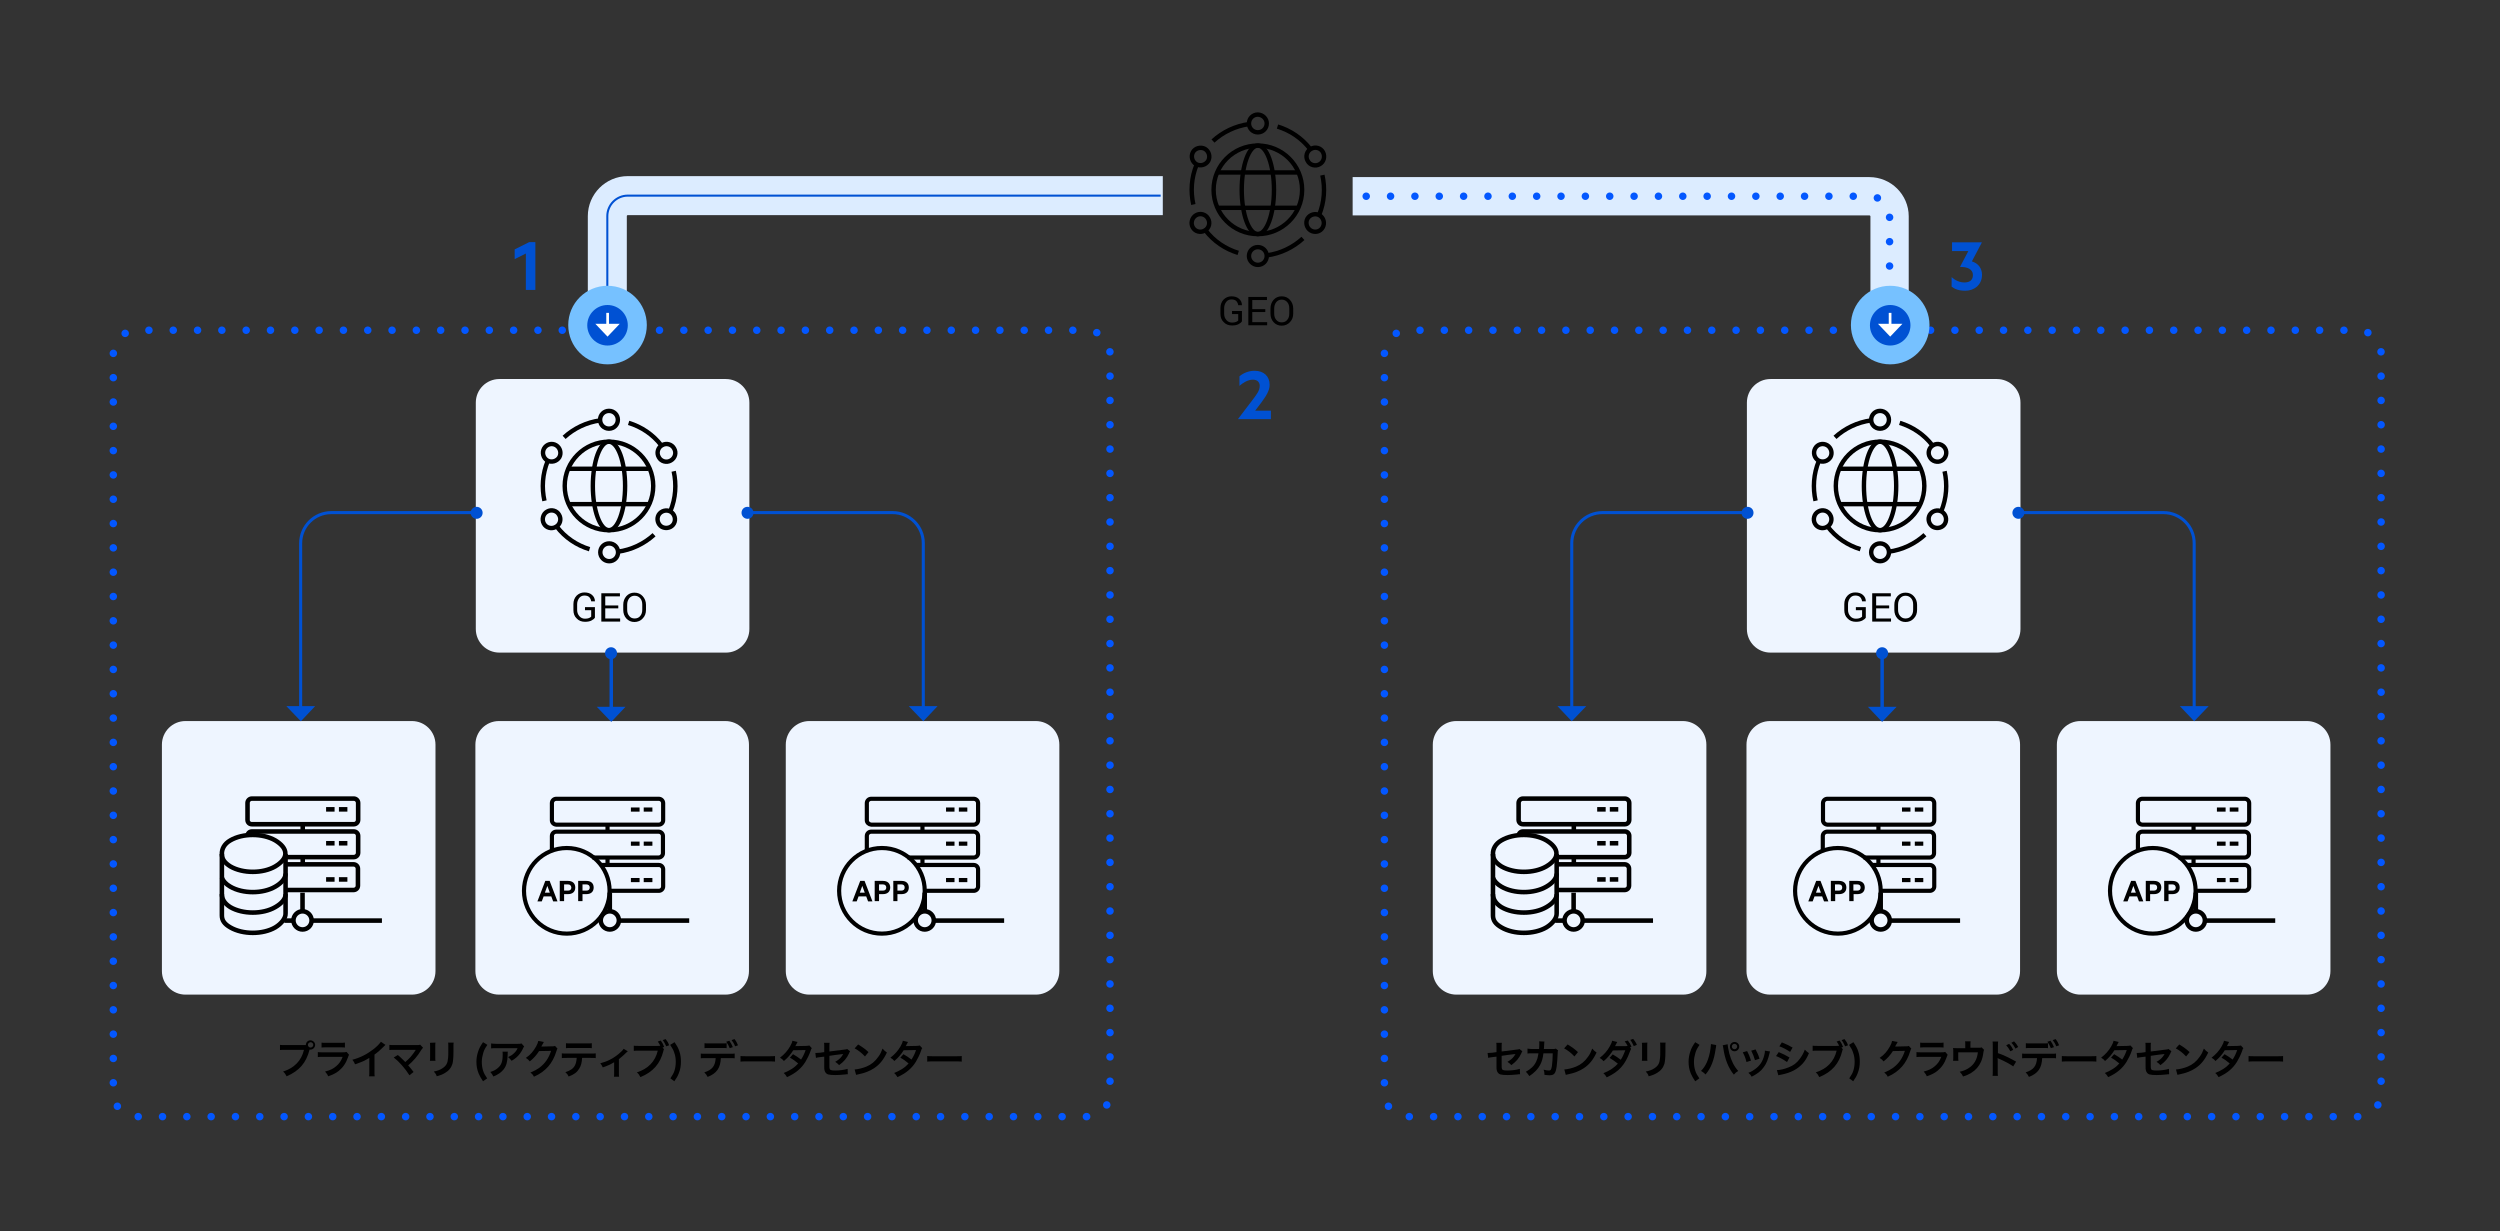<?xml version="1.0" encoding="utf-8"?>
<!-- Generator: Adobe Illustrator 27.1.1, SVG Export Plug-In . SVG Version: 6.00 Build 0)  -->
<svg version="1.1" id="Layer_1" xmlns="http://www.w3.org/2000/svg" xmlns:xlink="http://www.w3.org/1999/xlink" x="0px" y="0px" viewBox="0 0 1209 595.3" style="enable-background:new 0 0 1209 595.3;" xml:space="preserve">
  <rect x="0" y="0" width="1209" height="595.3" fill="#333333" stroke="none"/>
  <style type="text/css">
	.st0{fill:#EEF5FF;}
	.st1{fill:none;stroke:#0357FF;stroke-width:3.621;stroke-linecap:round;stroke-linejoin:round;stroke-dasharray:0,11.758;}
	.st2{fill:#0051D3;}
	.st3{fill:none;stroke:#0051D3;stroke-width:1.679;stroke-linecap:round;stroke-linejoin:round;stroke-miterlimit:10;}
	.st4{fill:#FFFFFF;}
	.st5{fill:none;stroke:#0051D3;stroke-width:1.476;stroke-linecap:round;stroke-linejoin:round;stroke-miterlimit:10;}
	.st6{fill:none;stroke:#000000;stroke-width:2.134;stroke-miterlimit:10;}
	.st7{fill:none;stroke:#000000;stroke-width:2.201;stroke-miterlimit:10;}
	.st8{fill:none;stroke:#000000;stroke-width:2.01;stroke-miterlimit:10;}
	.st9{fill:none;}
	.st10{fill:none;stroke:#DCECFF;stroke-width:18.522;stroke-linecap:square;stroke-linejoin:round;stroke-miterlimit:10;}
	
		.st11{fill:none;stroke:#0357FF;stroke-width:3.621;stroke-linecap:round;stroke-linejoin:round;stroke-miterlimit:10;stroke-dasharray:0,11.777;}
	.st12{fill:#76C1FF;}
	.st13{fill:none;stroke:#DCECFF;stroke-width:18.861;stroke-linecap:square;stroke-linejoin:round;stroke-miterlimit:10;}
	.st14{fill:none;stroke:#0051D3;stroke-width:0.993;stroke-linecap:square;stroke-miterlimit:1;}
</style>
  <path class="st0" d="M965.7,315.6H856.2c-6.3,0-11.4-5.1-11.4-11.4V194.7c0-6.3,5.1-11.4,11.4-11.4h109.5c6.3,0,11.4,5.1,11.4,11.4
	v109.5C977.1,310.5,972,315.6,965.7,315.6" />
  <path class="st0" d="M813.9,481H704.3c-6.3,0-11.4-5.1-11.4-11.4V360.1c0-6.3,5.1-11.4,11.4-11.4h109.5c6.3,0,11.4,5.1,11.4,11.4
	v109.5C825.3,476,820.2,481,813.9,481" />
  <g>
    <path class="st1" d="M1140.1,540H680.9c-6.3,0-11.4-5.1-11.4-11.4V171.1c0-6.3,5.1-11.4,11.4-11.4h459.2c6.3,0,11.4,5.1,11.4,11.4
		v357.5C1151.5,534.9,1146.4,540,1140.1,540z" />
  </g>
  <path class="st0" d="M965.5,481H856c-6.3,0-11.4-5.1-11.4-11.4V360.1c0-6.3,5.1-11.4,11.4-11.4h109.5c6.3,0,11.4,5.1,11.4,11.4
	v109.5C976.9,476,971.8,481,965.5,481" />
  <path class="st0" d="M1115.6,481h-109.5c-6.3,0-11.4-5.1-11.4-11.4V360.1c0-6.3,5.1-11.4,11.4-11.4h109.5c6.3,0,11.4,5.1,11.4,11.4
	v109.5C1127,476,1121.9,481,1115.6,481" />
  <polygon class="st2" points="910.2,349.1 917.2,341.8 903.3,341.8 " />
  <line class="st3" x1="910.2" y1="315.9" x2="910.2" y2="342.3" />
  <polygon class="st4" points="917,162.8 922.9,156.6 911.1,156.6 " />
  <polygon class="st2" points="760.1,348.8 767.1,341.5 753.2,341.5 " />
  <path class="st5" d="M842.9,247.9h-68c-8.1,0-14.8,6.6-14.8,14.8v82.5" />
  <path class="st2" d="M848,248c0,1.6-1.3,2.9-2.9,2.9c-1.6,0-2.9-1.3-2.9-2.9s1.3-2.9,2.9-2.9C846.8,245.1,848,246.4,848,248" />
  <polygon class="st2" points="1061.1,348.8 1054.2,341.5 1068.1,341.5 " />
  <path class="st5" d="M978.3,247.9h68c8.1,0,14.8,6.6,14.8,14.8v82.5" />
  <path class="st2" d="M973.2,248c0,1.6,1.3,2.9,2.9,2.9c1.6,0,2.9-1.3,2.9-2.9s-1.3-2.9-2.9-2.9C974.5,245.1,973.2,246.4,973.2,248" />
  <path class="st2" d="M913.1,315.9c0,1.6-1.3,2.9-2.9,2.9c-1.6,0-2.9-1.3-2.9-2.9c0-1.6,1.3-2.9,2.9-2.9
	C911.8,313,913.1,314.3,913.1,315.9" />
  <g>
    <g>
      <path d="M902.3,298.7c-0.3,0.5-0.9,1-1.7,1.4s-1.8,0.6-3.1,0.6c-1.6,0-3-0.5-4-1.6c-1.1-1-1.6-2.4-1.6-4.1v-2.8
			c0-1.7,0.5-3,1.5-4.1s2.3-1.6,3.8-1.6c1.6,0,2.8,0.4,3.7,1.2c0.9,0.8,1.4,1.8,1.4,3l0,0.1h-1.8c-0.1-0.8-0.4-1.4-0.9-2
			c-0.5-0.5-1.3-0.8-2.4-0.8c-1,0-1.9,0.4-2.5,1.2c-0.6,0.8-1,1.8-1,3v2.8c0,1.2,0.4,2.2,1.1,3s1.6,1.2,2.7,1.2
			c0.8,0,1.4-0.1,1.9-0.3s0.8-0.4,1.1-0.7v-3.1h-3v-1.5h4.8V298.7z" />
      <path d="M913.6,294.2h-6.3v4.9h7.2v1.5h-9.1v-13.7h9v1.5h-7.1v4.4h6.3V294.2z" />
      <path d="M927.1,294.9c0,1.7-0.5,3.1-1.6,4.2c-1,1.1-2.4,1.7-4,1.7c-1.6,0-2.9-0.6-3.9-1.7c-1-1.1-1.5-2.5-1.5-4.2v-2.4
			c0-1.7,0.5-3,1.5-4.2c1-1.1,2.3-1.7,3.9-1.7c1.7,0,3,0.6,4,1.7c1,1.1,1.6,2.5,1.6,4.2V294.9z M925.2,292.4c0-1.3-0.3-2.3-1-3.1
			c-0.7-0.8-1.6-1.2-2.7-1.2c-1.1,0-1.9,0.4-2.6,1.2c-0.6,0.8-1,1.8-1,3.1v2.4c0,1.3,0.3,2.3,1,3.1s1.5,1.2,2.6,1.2
			c1.1,0,2.1-0.4,2.7-1.2c0.7-0.8,1-1.8,1-3.1V292.4z" />
    </g>
    <circle class="st6" cx="909.2" cy="235" r="21.4" />
    <path class="st6" d="M917,235c0,11.8-3.5,21.4-7.8,21.4c-4.3,0-7.8-9.6-7.8-21.4s3.5-21.4,7.8-21.4C913.5,213.7,917,223.2,917,235z
		" />
    <line class="st6" x1="928.2" y1="226.7" x2="889.8" y2="226.7" />
    <line class="st6" x1="889.8" y1="243.8" x2="928.2" y2="243.8" />
    <path class="st6" d="M913.5,203c0,2.4-1.9,4.3-4.3,4.3c-2.4,0-4.3-1.9-4.3-4.3c0-2.4,1.9-4.3,4.3-4.3
		C911.6,198.7,913.5,200.6,913.5,203z" />
    <path class="st6" d="M904.9,203.3c-6.7,0.9-12.8,3.9-17.5,8.2" />
    <path class="st6" d="M883.6,215.3c2,1.2,2.7,3.8,1.6,5.8c-1.2,2-3.8,2.7-5.8,1.6c-2-1.2-2.7-3.8-1.6-5.8
		C878.9,214.8,881.5,214.1,883.6,215.3z" />
    <path class="st6" d="M879.6,222.9c-2.6,6.3-3,13-1.6,19.3" />
    <path class="st6" d="M879.3,247.4c2-1.2,4.7-0.5,5.8,1.6c1.2,2,0.5,4.7-1.6,5.8c-2,1.2-4.7,0.5-5.8-1.6
		C876.6,251.2,877.3,248.5,879.3,247.4z" />
    <path class="st6" d="M883.8,254.6c4.1,5.4,9.7,9.1,15.9,11" />
    <path class="st6" d="M904.9,267.1c0-2.4,1.9-4.3,4.3-4.3c2.4,0,4.3,1.9,4.3,4.3s-1.9,4.3-4.3,4.3
		C906.8,271.4,904.9,269.4,904.9,267.1z" />
    <path class="st6" d="M913.4,266.8c6.7-0.9,12.8-3.9,17.5-8.2" />
    <path class="st6" d="M934.8,254.8c-2-1.2-2.7-3.8-1.6-5.8c1.2-2,3.8-2.7,5.8-1.6c2,1.2,2.7,3.8,1.6,5.8
		C939.5,255.2,936.9,255.9,934.8,254.8z" />
    <path class="st6" d="M938.8,247.2c2.6-6.3,3-13,1.6-19.3" />
    <path class="st6" d="M939.1,222.7c-2,1.2-4.7,0.5-5.8-1.6c-1.2-2-0.5-4.7,1.6-5.8c2-1.2,4.7-0.5,5.8,1.6
		C941.8,218.9,941.1,221.5,939.1,222.7z" />
    <path class="st6" d="M934.6,215.5c-4.1-5.4-9.7-9.1-15.9-11" />
  </g>
  <g>
    <path d="M736.2,508.4c-0.2,0.3-0.3,0.4-0.5,1c-1.1,2.4-2.5,4-4.8,5.7c-0.8-0.8-1-1-1.9-1.6c1.3-0.7,2.4-1.6,3.2-2.7
		c0.3-0.4,0.4-0.6,0.7-1.1c-0.3,0.1-0.4,0.1-0.7,0.1c-2,0.2-4,0.5-6,0.8v4.4c0,1.3,0,1.3,0.1,1.7c0.1,0.8,0.8,1,2.7,1
		c2.2,0,4.4-0.3,6-0.8l0.1,2.6c-0.5,0-0.7,0-1.2,0.1c-2.1,0.2-3.5,0.3-4.8,0.3c-1.6,0-2.7-0.1-3.5-0.3c-0.8-0.2-1.5-1-1.7-1.8
		c-0.2-0.6-0.2-0.9-0.2-2.4v-4.4l-1.8,0.2c-1.5,0.2-1.5,0.2-2.2,0.4l-0.3-2.4c0.2,0,0.4,0,0.5,0c0.3,0,1.2-0.1,1.7-0.1l2.1-0.3v-2.7
		c0-1,0-1.2-0.1-1.8h2.7c-0.1,0.6-0.1,1-0.1,1.8v2.4l7.1-0.9c1-0.1,1-0.1,1.5-0.3L736.2,508.4z" />
    <path d="M753.5,508c-0.2,0.3-0.2,0.6-0.2,1.3c-0.1,2.2-0.3,5.2-0.5,6.5c-0.5,3.4-1.2,4.2-3.5,4.2c-0.7,0-1.4-0.1-2.4-0.2
		c0-1.2-0.1-1.6-0.4-2.5c1.1,0.3,1.9,0.4,2.6,0.4c0.8,0,1.1-0.4,1.4-2.1c0.2-1.3,0.4-4,0.4-6.2l-4.5,0c-0.3,2.4-0.7,3.9-1.6,5.6
		c-1.1,2.1-2.8,3.8-5.2,5.4c-0.7-1-0.9-1.3-1.7-2.1c2.4-1.3,4-2.8,5-4.9c0.5-1.1,0.8-2,1-3.4c0-0.3,0.1-0.5,0.1-0.6l-3.2,0
		c-1.2,0-1.5,0-2.1,0.1l0-2.4c0.7,0.1,1.2,0.2,2.2,0.2l3.4,0c0.1-0.7,0.1-1.9,0.1-2.4v-0.5c0-0.3,0-0.4-0.1-0.8l2.6,0.1
		c0,0.3-0.1,0.3-0.1,0.6c0,0.1,0,0.2,0,0.4c0,0.4,0,0.4-0.1,1.4c0,0.4,0,0.6-0.1,1.2l4.3,0c0.9,0,1,0,1.5-0.2L753.5,508z" />
    <path d="M756.5,517.2c1.7-0.1,4-0.7,5.7-1.4c2.4-1,4.2-2.5,5.8-4.8c0.9-1.2,1.4-2.3,2-3.9c0.8,0.9,1.1,1.2,2.1,1.9
		c-1.7,3.6-3.5,5.8-6.2,7.6c-2,1.3-4.4,2.3-7.4,2.9c-0.8,0.2-0.8,0.2-1.3,0.3L756.5,517.2z M758.1,505.1c2.3,1.4,3.5,2.3,5,3.7
		l-1.7,2.1c-1.6-1.7-3.1-2.9-5-3.9L758.1,505.1z" />
    <path d="M788.8,507.3c-0.2,0.3-0.3,0.5-0.6,1.3c-2.3,6.4-5.3,9.7-11.2,12.4c-0.6-1-0.9-1.4-1.6-2c2.9-1.1,5.4-2.8,7-4.6
		c-1.2-1-2.8-2.1-4-2.8l1.5-1.7c1.5,0.9,2.5,1.5,3.9,2.6c0.8-1.2,1.6-2.9,2.2-4.6l-6,0.1c-1.1,1.8-2.8,3.8-4.5,5.2
		c-0.6-0.7-1-1-1.9-1.6c2-1.5,3.7-3.4,4.9-5.6c0.7-1.2,1-2,1.1-2.7l2.5,0.6c-0.2,0.4-0.2,0.4-0.6,1.1c-0.3,0.7-0.4,0.8-0.5,0.9
		c0.2,0,0.3,0,0.5,0h0.5l4,0c0.4,0,0.9,0,1.1-0.1c-0.4-0.9-0.8-1.4-1.4-2.2l1.5-0.4c0.8,1,1.3,1.8,1.8,3l-0.7,0.2L788.8,507.3z
		 M790.1,505.9c-0.5-1.1-1-2.1-1.7-3l1.4-0.5c0.8,1,1.3,1.7,1.8,2.9L790.1,505.9z" />
    <path d="M796.7,504.2c-0.1,0.5-0.1,0.7-0.1,1.7v5.4c0,1,0,1.2,0.1,1.7H794c0.1-0.4,0.1-1,0.1-1.7v-5.3c0-1,0-1.2-0.1-1.7
		L796.7,504.2z M805.5,504.2c-0.1,0.5-0.1,0.7-0.1,1.8v2.6c0,3-0.2,4.7-0.5,5.9c-0.6,1.9-1.8,3.4-3.8,4.5c-1,0.6-2,1-3.8,1.5
		c-0.3-1-0.5-1.3-1.4-2.3c1.9-0.4,3-0.8,4.2-1.6c1.8-1.2,2.5-2.4,2.7-5c0.1-0.8,0.1-1.7,0.1-3.2v-2.4c0-1,0-1.4-0.1-1.8H805.5z" />
    <path d="M819.8,522.9c-1.1-1.6-1.5-2.4-2.1-3.7c-0.8-1.9-1.1-3.7-1.1-5.8c0-1.7,0.3-3.3,0.8-4.8c0.5-1.6,1.1-2.7,2.4-4.6l2.1,1.3
		c-1.1,1.6-1.6,2.5-2,3.9c-0.4,1.3-0.7,2.8-0.7,4.3c0,1.5,0.2,2.9,0.6,4.2c0.4,1.3,0.9,2.2,2,3.8L819.8,522.9z" />
    <path d="M830,505.4c-0.1,0.2-0.1,0.2-0.1,0.4l0,0.3l-0.1,0.6l-0.1,0.5c-0.8,5.6-2.3,9.4-4.9,12.4c-0.9-0.9-1.3-1.2-2.2-1.7
		c1.2-1.2,2-2.4,2.8-4.1c0.8-1.8,1.5-4.2,1.8-6.7c0.1-0.8,0.2-1.5,0.2-1.9c0-0.1,0-0.2,0-0.3L830,505.4z M835.5,505
		c0,0.9,0.4,2.8,0.8,4.5c1,3.6,2.3,6.2,4.3,8.4c-1,0.6-1.4,1-2.1,1.8c-2.6-3.1-4.4-7.6-5.1-12.8c-0.1-0.8-0.2-1.1-0.3-1.4L835.5,505
		z M841.1,506.1c0,1.2-1,2.3-2.3,2.3c-1.2,0-2.2-1-2.2-2.3c0-1.2,1-2.2,2.2-2.2C840.1,503.9,841.1,504.9,841.1,506.1z M837.5,506.1
		c0,0.7,0.6,1.3,1.3,1.3c0.7,0,1.3-0.6,1.3-1.3c0-0.7-0.6-1.3-1.3-1.3C838.1,504.8,837.5,505.4,837.5,506.1z" />
    <path d="M844.9,508.3c0.8,1.5,1.2,2.4,1.9,4.6l-2.2,0.7c-0.5-2-0.9-3-1.8-4.7L844.9,508.3z M856,508.5c-0.1,0.3-0.2,0.4-0.3,1
		c-0.6,2.6-1.4,4.8-2.7,6.5c-1.4,2-3,3.2-5.9,4.7c-0.5-0.9-0.7-1.1-1.6-1.9c1.4-0.5,2.2-1,3.3-1.8c2.3-1.7,3.6-3.6,4.4-6.7
		c0.3-1,0.3-1.6,0.3-2.2L856,508.5z M849,507.5c1,1.9,1.4,2.8,1.9,4.5l-2.2,0.7c-0.4-1.5-1-3-1.8-4.6L849,507.5z" />
    <path d="M860.2,508.8c2,0.8,3.5,1.6,5.2,2.6l-1.2,2.2c-1.6-1.1-3.3-2.1-5.3-2.9L860.2,508.8z M859.3,517.5c1.5,0,3.6-0.5,5.6-1.3
		c2.4-0.9,4.1-2.2,5.6-4.3c1-1.4,1.7-2.6,2.3-4.3c0.8,0.8,1.1,1.1,2,1.7c-0.9,2.2-1.7,3.5-2.9,4.9c-2.5,2.8-5.8,4.6-10.5,5.5
		c-0.7,0.1-1,0.2-1.4,0.3L859.3,517.5z M861.7,504.1c2,0.8,3.5,1.5,5.2,2.5l-1.2,2.1c-1.8-1.2-3.5-2.1-5.2-2.7L861.7,504.1z" />
    <path d="M891.2,507.4c-0.2,0.3-0.2,0.5-0.3,0.9c-1.5,6.1-5,10.1-11.1,12.6c-0.5-1-0.8-1.5-1.7-2.3c5.4-1.7,8.9-5.3,10.1-10.5H879
		c-1.4,0-1.8,0-2.4,0.1v-2.5c0.7,0.1,1.2,0.1,2.5,0.1h8.9c0.7,0,1,0,1.4-0.1c-0.3-0.7-0.7-1.3-1.2-2l1.4-0.5c0.8,1,1.2,1.8,1.7,3.1
		l-0.8,0.3L891.2,507.4z M892.3,506c-0.5-1.1-1-2.1-1.7-3l1.4-0.5c0.8,1,1.3,1.8,1.7,3L892.3,506z" />
    <path d="M894.3,521.5c1.1-1.7,1.6-2.5,2-3.8c0.4-1.3,0.6-2.7,0.6-4.2c0-1.5-0.2-3-0.7-4.3c-0.4-1.4-0.9-2.2-2-3.9l2.1-1.3
		c1.3,1.9,1.9,3,2.4,4.6c0.5,1.5,0.7,3.1,0.7,4.8c0,2.1-0.3,3.9-1.1,5.8c-0.5,1.3-1,2.1-2.1,3.7L894.3,521.5z" />
    <path d="M924.3,507.1c-0.2,0.3-0.3,0.5-0.5,1.2c-0.9,3-2.3,5.6-4,7.5c-1.8,2-3.9,3.6-6.9,4.9c-0.5-1-0.8-1.3-1.7-2
		c1.9-0.8,3-1.4,4.3-2.3c2.8-2.1,4.6-4.7,5.7-8.2l-5.8,0.1c-1.2,1.9-2.7,3.6-4.5,5c-0.6-0.8-0.9-1-1.9-1.7c2.2-1.5,3.6-3.1,5-5.6
		c0.6-1.1,0.9-1.9,1-2.6l2.7,0.5c-0.1,0.2-0.1,0.2-0.3,0.6c-0.1,0.1-0.1,0.1-0.3,0.5c-0.1,0.1-0.1,0.1-0.3,0.5
		c-0.1,0.3-0.1,0.3-0.3,0.6c0.3,0,0.6,0,0.9,0l4.3-0.1c0.8,0,1,0,1.4-0.2L924.3,507.1z" />
    <path d="M941.9,510.1c-0.2,0.3-0.3,0.6-0.5,1.2c-1,2.9-2.5,5-4.5,6.6c-1.4,1.1-2.6,1.7-5.1,2.6c-0.4-1-0.7-1.3-1.5-2.3
		c2.4-0.6,3.9-1.3,5.4-2.6c1.4-1.2,2.3-2.4,3.1-4.5h-9.5c-1.3,0-1.8,0-2.5,0.1v-2.4c0.7,0.1,1.2,0.1,2.5,0.1h9.2
		c1.2,0,1.6,0,2.2-0.2L941.9,510.1z M928.5,504.2c0.6,0.1,1,0.1,2.3,0.1h6.8c1.2,0,1.6,0,2.3-0.1v2.4c-0.6-0.1-1-0.1-2.2-0.1h-6.9
		c-1.3,0-1.6,0-2.2,0.1V504.2z" />
    <path d="M959.5,507.7c-0.2,0.4-0.2,0.5-0.3,1.1c-0.3,2.2-0.6,3.3-1.2,4.7c-1,2.2-2.5,4-4.8,5.4c-1.2,0.7-2.2,1.2-3.9,1.7
		c-0.4-1-0.7-1.3-1.6-2.3c1.8-0.4,2.9-0.9,4.1-1.6c2.8-1.7,4.3-4.2,4.7-7.8h-9.5v2.5c0,0.6,0,1.1,0.1,1.6h-2.6
		c0.1-0.5,0.1-1.1,0.1-1.6v-2.8c0-0.8,0-1.3-0.1-1.8c0.7,0.1,1,0.1,2.1,0.1h3.8V505c0-0.6,0-1-0.1-1.4h2.7c-0.1,0.3-0.1,0.9-0.1,1.4
		v1.7h3.5c1.4,0,1.4,0,1.9-0.2L959.5,507.7z" />
    <path d="M963.6,520.4c0.1-0.5,0.1-1.1,0.1-2.2v-12.5c0-1.1,0-1.5-0.1-2h2.7c-0.1,0.5-0.1,0.9-0.1,2v3.6c2.3,0.7,5.8,2.4,8.8,4.1
		l-1.4,2.3c-1.4-1-4.1-2.5-6.9-3.7c-0.4-0.2-0.5-0.2-0.7-0.3c0.1,0.5,0.1,0.9,0.1,1.3v5.1c0,1,0,1.6,0.1,2.2H963.6z M971.6,504.8
		c0.9,0.9,1.4,1.7,2,2.9l-1.4,0.7c-0.6-1.2-1.2-2-2-2.9L971.6,504.8z M974.7,507.1c-0.6-1.1-1.2-2-2-2.8l1.3-0.7
		c0.9,0.9,1.4,1.6,2,2.7L974.7,507.1z" />
    <path d="M987.6,511.7c-0.2,4.8-2,7.4-6.4,9.1c-0.5-1-0.8-1.4-1.6-2.2c3.8-1.2,5.3-3.1,5.5-6.9h-4.7c-1.5,0-1.8,0-2.5,0.1v-2.3
		c0.7,0.1,1.1,0.1,2.5,0.1h11.4c1.4,0,1.8,0,2.5-0.1v2.3c-0.7-0.1-1-0.1-2.5-0.1H987.6z M990.5,506.9c-0.6-0.1-0.9-0.1-2.5-0.1h-5.8
		c-1.6,0-1.8,0-2.5,0.1v-2.4c0.7,0.1,1,0.1,2.5,0.1h5.7c1.5,0,1.9,0,2.5-0.1V506.9z M991.6,503.3c0.7,1,1.2,1.8,1.7,3.1l-1.5,0.5
		c-0.5-1.3-1-2.1-1.7-3.1L991.6,503.3z M994.4,506c-0.4-1.1-1-2.1-1.7-3l1.4-0.5c0.8,1,1.2,1.8,1.7,3L994.4,506z" />
    <path d="M997.2,510.7c0.9,0.1,1.2,0.1,3.1,0.1h10.4c1.9,0,2.3,0,3.1-0.1v2.7c-0.8-0.1-1-0.1-3.2-0.1h-10.3c-2.2,0-2.4,0-3.2,0.1
		V510.7z" />
    <path d="M1031.5,506.9c-0.3,0.3-0.3,0.4-0.6,1.3c-0.6,1.8-1.7,4-2.5,5.3c-2,3.2-4.7,5.5-8.9,7.4c-0.6-1-0.9-1.4-1.6-2
		c1.7-0.7,2.6-1.2,3.8-1.9c1.4-0.9,2.2-1.6,3.2-2.7c-1.4-1.2-2.5-2-4-2.8l1.5-1.7c1.6,0.9,2.4,1.5,3.9,2.6c0.9-1.4,1.6-2.8,2.2-4.6
		l-6,0.1c-1.2,2-2.6,3.6-4.5,5.2c-0.6-0.7-0.9-1-1.9-1.6c2.1-1.6,3.7-3.4,4.9-5.5c0.6-1,1-2,1.1-2.7l2.5,0.6
		c-0.2,0.3-0.2,0.3-0.6,1.1c-0.2,0.5-0.4,0.8-0.5,0.9c0.3,0,0.3,0,5.1-0.1c0.8,0,1.2-0.1,1.7-0.2L1031.5,506.9z" />
    <path d="M1050.1,508.4c-0.2,0.3-0.3,0.4-0.5,1c-1.1,2.4-2.5,4-4.8,5.7c-0.8-0.8-1-1-1.9-1.6c1.3-0.7,2.4-1.6,3.2-2.7
		c0.3-0.4,0.4-0.6,0.7-1.1c-0.3,0.1-0.4,0.1-0.7,0.1c-2,0.2-4,0.5-6,0.8v4.4c0,1.3,0,1.3,0.1,1.7c0.1,0.8,0.8,1,2.7,1
		c2.2,0,4.4-0.3,6-0.8l0.1,2.6c-0.5,0-0.7,0-1.2,0.1c-2.1,0.2-3.5,0.3-4.8,0.3c-1.6,0-2.7-0.1-3.5-0.3c-0.8-0.2-1.5-1-1.7-1.8
		c-0.2-0.6-0.2-0.9-0.2-2.4v-4.4l-1.8,0.2c-1.5,0.2-1.5,0.2-2.2,0.4l-0.3-2.4c0.2,0,0.4,0,0.5,0c0.3,0,1.2-0.1,1.7-0.1l2.1-0.3v-2.7
		c0-1,0-1.2-0.1-1.8h2.7c-0.1,0.6-0.1,1-0.1,1.8v2.4l7.1-0.9c1-0.1,1-0.1,1.5-0.3L1050.1,508.4z" />
    <path d="M1052.3,517.2c1.7-0.1,4-0.7,5.7-1.4c2.4-1,4.2-2.5,5.8-4.8c0.9-1.2,1.4-2.3,2-3.9c0.8,0.9,1.1,1.2,2.1,1.9
		c-1.7,3.6-3.5,5.8-6.2,7.6c-2,1.3-4.4,2.3-7.4,2.9c-0.8,0.2-0.8,0.2-1.3,0.3L1052.3,517.2z M1053.9,505.1c2.3,1.4,3.5,2.3,5,3.7
		l-1.7,2.1c-1.6-1.7-3.1-2.9-5-3.9L1053.9,505.1z" />
    <path d="M1084.9,506.9c-0.3,0.3-0.3,0.4-0.6,1.3c-0.6,1.8-1.7,4-2.5,5.3c-2,3.2-4.7,5.5-8.9,7.4c-0.6-1-0.9-1.4-1.6-2
		c1.7-0.7,2.6-1.2,3.8-1.9c1.4-0.9,2.2-1.6,3.2-2.7c-1.4-1.2-2.5-2-4-2.8l1.5-1.7c1.6,0.9,2.4,1.5,3.9,2.6c0.9-1.4,1.6-2.8,2.2-4.6
		l-6,0.1c-1.2,2-2.6,3.6-4.5,5.2c-0.6-0.7-0.9-1-1.9-1.6c2.1-1.6,3.7-3.4,4.9-5.5c0.6-1,1-2,1.1-2.7l2.5,0.6
		c-0.2,0.3-0.2,0.3-0.6,1.1c-0.2,0.5-0.4,0.8-0.5,0.9c0.3,0,0.3,0,5.1-0.1c0.8,0,1.2-0.1,1.7-0.2L1084.9,506.9z" />
    <path d="M1087.5,510.7c0.9,0.1,1.2,0.1,3.1,0.1h10.4c1.9,0,2.3,0,3.1-0.1v2.7c-0.8-0.1-1-0.1-3.2-0.1h-10.3c-2.2,0-2.4,0-3.2,0.1
		V510.7z" />
  </g>
  <path class="st7" d="M765.4,445.1c0-2.4-2-4.4-4.4-4.4c-2.4,0-4.4,2-4.4,4.4s2,4.4,4.4,4.4C763.4,449.5,765.4,447.5,765.4,445.1z" />
  <line class="st7" x1="752.1" y1="445.2" x2="756.5" y2="445.2" />
  <line class="st7" x1="765.5" y1="445.2" x2="799.4" y2="445.2" />
  <line class="st7" x1="761" y1="440.8" x2="761" y2="431.7" />
  <g>
    <g id="ApplicationServer_00000047058985658640117750000000395397008970563500_">
      <line class="st7" x1="761.1" y1="401.7" x2="761.1" y2="398.6" />
      <line class="st7" x1="776.5" y1="407.8" x2="772.4" y2="407.8" />
      <line class="st7" x1="782.6" y1="407.8" x2="778.5" y2="407.8" />
      <line class="st7" x1="776.5" y1="391.4" x2="772.4" y2="391.4" />
      <line class="st7" x1="782.6" y1="391.4" x2="778.5" y2="391.4" />
      <line class="st7" x1="776.5" y1="425.3" x2="772.4" y2="425.3" />
      <line class="st7" x1="782.6" y1="425.3" x2="778.5" y2="425.3" />
      <path class="st7" d="M734.4,396.5v-8.2c0-1.1,0.9-2.1,2.1-2.1h49.3c1.1,0,2.1,0.9,2.1,2.1v8.2c0,1.1-0.9,2.1-2.1,2.1h-49.3
			C735.3,398.6,734.4,397.7,734.4,396.5z" />
      <path class="st7" d="M752.7,414.5h33.1c1.1,0,2.1-0.9,2.1-2.1v-8.2c0-1.1-0.9-2.1-2.1-2.1h-49.3c-1.1,0-2.1,0.9-2.1,2.1" />
      <path class="st7" d="M752.8,430.4h32.9c1.1,0,2.1-0.9,2.1-2.1v-8.2c0-1.1-0.9-2.1-2.1-2.1h-32.9" />
      <path class="st7" d="M761.1,418.3" />
      <line class="st7" x1="761.1" y1="418.1" x2="761.1" y2="414" />
    </g>
  </g>
  <g id="HarnessBigData_00000140709605208739729440000005211919166439216569_">
    <g>
      <g>
        <g>
          <path class="st7" d="M752.7,412.7c0-2.3-1.9-4.5-4.9-6.3c-6.1-3.5-15.7-3.5-21.7,0c-3,1.7-4.2,4.3-4.1,6.6c0,2.3,1.2,4.2,4.1,6
					c6,3.5,15.7,3.5,21.7,0C750.8,417.2,752.8,415,752.7,412.7z" />
        </g>
        <path class="st7" d="M722,432.4c0,2.3,1.2,4.5,4.1,6.3c6,3.5,15.7,3.5,21.7,0c3-1.7,5.1-4,5-6.3" />
        <path class="st7" d="M722,424.5c0.6,1.6,2,3.1,4.1,4.3c6,3.5,15.7,3.5,21.7,0c3-1.7,5.1-4.1,5-6.4" />
        <path class="st7" d="M752.8,413v28.7c0.1,2.3-2,5-5,6.8c-6,3.5-15.7,3.5-21.7,0c-3-1.7-4.1-3.5-4.1-5.8v-1.3V413" />
      </g>
    </g>
  </g>
  <g>
    <path class="st7" d="M913.9,445.1c0-2.4-2-4.4-4.4-4.4c-2.4,0-4.4,2-4.4,4.4s2,4.4,4.4,4.4C912,449.5,913.9,447.5,913.9,445.1z" />
    <line class="st7" x1="914" y1="445.2" x2="947.9" y2="445.2" />
    <line class="st7" x1="909.5" y1="440.8" x2="909.5" y2="431.7" />
    <g id="Server_Active_Directory_00000065755928642729796330000016780890796355709104_">
      <g>
        <g id="ApplicationServer_00000137853750013537613910000008223810123869809801_">
          <line class="st8" x1="908.4" y1="401.8" x2="908.4" y2="398.7" />
          <line class="st8" x1="923.9" y1="408" x2="919.8" y2="408" />
          <line class="st8" x1="930.1" y1="408" x2="926" y2="408" />
          <line class="st8" x1="923.9" y1="391.5" x2="919.8" y2="391.5" />
          <line class="st8" x1="930.1" y1="391.5" x2="926" y2="391.5" />
          <line class="st8" x1="923.9" y1="425.6" x2="919.8" y2="425.6" />
          <line class="st8" x1="930.1" y1="425.6" x2="926" y2="425.6" />
          <path class="st8" d="M881.6,396.7v-8.3c0-1.1,0.9-2.1,2.1-2.1h49.6c1.1,0,2.1,0.9,2.1,2.1v8.3c0,1.1-0.9,2.1-2.1,2.1h-49.6
					C882.5,398.7,881.6,397.8,881.6,396.7z" />
          <path class="st8" d="M901.2,414.7h32c1.1,0,2.1-0.9,2.1-2.1v-8.3c0-1.1-0.9-2.1-2.1-2.1h-49.6c-1.1,0-2.1,0.9-2.1,2.1v7.5" />
          <path class="st8" d="M909.5,430.8h23.8c1.1,0,2.1-0.9,2.1-2.1v-8.3c0-1.1-0.9-2.1-2.1-2.1h-27.9" />
          <path class="st8" d="M908.4,418.6" />
          <line class="st8" x1="908.4" y1="418.4" x2="908.4" y2="414.2" />
        </g>
        <circle class="st8" cx="888.8" cy="430.8" r="20.7" />
        <g>
          <path class="st9" d="M899.9,433" />
          <path class="st9" d="M877.7,433" />
        </g>
      </g>
    </g>
    <g>
      <path d="M880.4,426l3.8,9.9h-2.1l-0.9-2.4h-3.7l-0.9,2.4h-2.1l3.8-9.9H880.4z M878.2,431.7h2.4l-1.2-3.3L878.2,431.7z" />
      <path d="M887.5,432.4v3.4h-2.1V426h4c2.1,0,3.5,1.1,3.5,3.2c0,2.1-1.4,3.2-3.5,3.2H887.5z M889.3,427.7h-1.9v3h1.9
			c1.1,0,1.6-0.6,1.6-1.5C890.9,428.3,890.4,427.7,889.3,427.7z" />
      <path d="M896.4,432.4v3.4h-2.1V426h4c2.1,0,3.5,1.1,3.5,3.2c0,2.1-1.4,3.2-3.5,3.2H896.4z M898.2,427.7h-1.9v3h1.9
			c1.1,0,1.6-0.6,1.6-1.5C899.8,428.3,899.3,427.7,898.2,427.7z" />
    </g>
  </g>
  <g>
    <path class="st7" d="M1066.3,445.1c0-2.4-2-4.4-4.4-4.4c-2.4,0-4.4,2-4.4,4.4s2,4.4,4.4,4.4
		C1064.3,449.5,1066.3,447.5,1066.3,445.1z" />
    <line class="st7" x1="1066.4" y1="445.2" x2="1100.3" y2="445.2" />
    <line class="st7" x1="1061.9" y1="440.8" x2="1061.9" y2="431.7" />
    <g id="Server_Active_Directory_00000032607965523583874550000002548458241677609361_">
      <g>
        <g id="ApplicationServer_00000152968018207894922840000007800349030933536951_">
          <line class="st8" x1="1060.8" y1="401.8" x2="1060.8" y2="398.7" />
          <line class="st8" x1="1076.3" y1="408" x2="1072.1" y2="408" />
          <line class="st8" x1="1082.5" y1="408" x2="1078.3" y2="408" />
          <line class="st8" x1="1076.3" y1="391.5" x2="1072.1" y2="391.5" />
          <line class="st8" x1="1082.5" y1="391.5" x2="1078.3" y2="391.5" />
          <line class="st8" x1="1076.3" y1="425.6" x2="1072.1" y2="425.6" />
          <line class="st8" x1="1082.5" y1="425.6" x2="1078.3" y2="425.6" />
          <path class="st8" d="M1033.9,396.7v-8.3c0-1.1,0.9-2.1,2.1-2.1h49.6c1.1,0,2.1,0.9,2.1,2.1v8.3c0,1.1-0.9,2.1-2.1,2.1H1036
					C1034.8,398.7,1033.9,397.8,1033.9,396.7z" />
          <path class="st8" d="M1053.5,414.7h32c1.1,0,2.1-0.9,2.1-2.1v-8.3c0-1.1-0.9-2.1-2.1-2.1H1036c-1.1,0-2.1,0.9-2.1,2.1v7.5" />
          <path class="st8" d="M1061.8,430.8h23.8c1.1,0,2.1-0.9,2.1-2.1v-8.3c0-1.1-0.9-2.1-2.1-2.1h-27.9" />
          <path class="st8" d="M1060.8,418.6" />
          <line class="st8" x1="1060.8" y1="418.4" x2="1060.8" y2="414.2" />
        </g>
        <circle class="st8" cx="1041.1" cy="430.8" r="20.7" />
        <g>
          <path class="st9" d="M1052.2,433" />
          <path class="st9" d="M1030,433" />
        </g>
      </g>
    </g>
    <g>
      <path d="M1032.7,426l3.8,9.9h-2.1l-0.9-2.4h-3.7l-0.9,2.4h-2.1l3.8-9.9H1032.7z M1030.5,431.7h2.4l-1.2-3.3L1030.5,431.7z" />
      <path d="M1039.8,432.4v3.4h-2.1V426h4c2.1,0,3.5,1.1,3.5,3.2c0,2.1-1.4,3.2-3.5,3.2H1039.8z M1041.6,427.7h-1.9v3h1.9
			c1.1,0,1.6-0.6,1.6-1.5C1043.2,428.3,1042.7,427.7,1041.6,427.7z" />
      <path d="M1048.7,432.4v3.4h-2.1V426h4c2.1,0,3.5,1.1,3.5,3.2c0,2.1-1.4,3.2-3.5,3.2H1048.7z M1050.6,427.7h-1.9v3h1.9
			c1.1,0,1.6-0.6,1.6-1.5C1052.1,428.3,1051.6,427.7,1050.6,427.7z" />
    </g>
  </g>
  <g>
    <path class="st10" d="M663.4,94.9H904c5.4,0,9.8,4.4,9.8,9.7v38.7" />
    <path class="st11" d="M660.7,94.9H904c5.4,0,9.8,4.4,9.8,9.7v38.7" />
  </g>
  <g>
    <path class="st12" d="M914.1,176.2c10.5,0,19-8.5,19-19c0-10.5-8.5-19-19-19s-19,8.5-19,19C895.1,167.7,903.6,176.2,914.1,176.2" />
    <path class="st2" d="M914.1,167.1c5.4,0,9.8-4.4,9.8-9.8c0-5.4-4.4-9.8-9.8-9.8s-9.8,4.4-9.8,9.8
		C904.3,162.7,908.7,167.1,914.1,167.1" />
    <polygon class="st4" points="914.1,162.8 920,156.6 908.2,156.6 	" />
    <rect x="913.4" y="151.3" class="st4" width="1.3" height="6.6" />
    <path class="st13" d="M552.9,94.6H303.6c-5.5,0-9.9,4.5-9.9,9.9v39.8" />
    <path class="st14" d="M560.8,94.6H303.6c-5.5,0-9.9,4.5-9.9,9.9v39.8" />
    <path class="st0" d="M351.1,315.6H241.5c-6.3,0-11.4-5.1-11.4-11.4V194.7c0-6.3,5.1-11.4,11.4-11.4h109.5c6.3,0,11.4,5.1,11.4,11.4
		v109.5C362.4,310.5,357.3,315.6,351.1,315.6" />
    <path class="st0" d="M199.2,481H89.7c-6.3,0-11.4-5.1-11.4-11.4V360.1c0-6.3,5.1-11.4,11.4-11.4h109.5c6.3,0,11.4,5.1,11.4,11.4
		v109.5C210.6,476,205.5,481,199.2,481" />
    <g>
      <path class="st1" d="M525.4,540H66.2c-6.3,0-11.4-5.1-11.4-11.4V171.1c0-6.3,5.1-11.4,11.4-11.4h459.2c6.3,0,11.4,5.1,11.4,11.4
			v357.5C536.8,534.9,531.7,540,525.4,540z" />
    </g>
  </g>
  <path class="st0" d="M350.8,481H241.3c-6.3,0-11.4-5.1-11.4-11.4V360.1c0-6.3,5.1-11.4,11.4-11.4h109.5c6.3,0,11.4,5.1,11.4,11.4
	v109.5C362.2,476,357.1,481,350.8,481" />
  <path class="st0" d="M500.9,481H391.4c-6.3,0-11.4-5.1-11.4-11.4V360.1c0-6.3,5.1-11.4,11.4-11.4h109.5c6.3,0,11.4,5.1,11.4,11.4
	v109.5C512.3,476,507.2,481,500.9,481" />
  <polygon class="st2" points="295.6,349.1 302.5,341.8 288.6,341.8 " />
  <line class="st3" x1="295.6" y1="315.9" x2="295.6" y2="342.3" />
  <path class="st12" d="M293.8,176.2c10.5,0,19-8.5,19-19c0-10.5-8.5-19-19-19c-10.5,0-19,8.5-19,19
	C274.8,167.7,283.3,176.2,293.8,176.2" />
  <path class="st2" d="M293.8,167.1c5.4,0,9.8-4.4,9.8-9.8c0-5.4-4.4-9.8-9.8-9.8s-9.8,4.4-9.8,9.8C284,162.7,288.4,167.1,293.8,167.1
	" />
  <polygon class="st4" points="293.8,162.8 299.7,156.6 287.9,156.6 " />
  <rect x="293.2" y="151.3" class="st4" width="1.3" height="6.6" />
  <g>
    <g>
      <path d="M600.6,155.4c-0.3,0.5-0.9,1-1.7,1.4c-0.8,0.4-1.8,0.6-3.1,0.6c-1.6,0-3-0.5-4-1.6c-1.1-1-1.6-2.4-1.6-4.1V149
			c0-1.7,0.5-3,1.5-4.1c1-1,2.3-1.6,3.8-1.6c1.6,0,2.8,0.4,3.7,1.2c0.9,0.8,1.4,1.8,1.4,3l0,0.1h-1.8c-0.1-0.8-0.4-1.4-0.9-2
			c-0.5-0.5-1.3-0.8-2.4-0.8c-1,0-1.9,0.4-2.5,1.2c-0.6,0.8-1,1.8-1,3v2.8c0,1.2,0.4,2.2,1.1,3c0.7,0.8,1.6,1.2,2.7,1.2
			c0.8,0,1.4-0.1,1.9-0.3c0.5-0.2,0.8-0.4,1.1-0.7v-3.1h-3v-1.5h4.8V155.4z" />
      <path d="M611.9,150.9h-6.3v4.9h7.2v1.5h-9.1v-13.7h9v1.5h-7.1v4.4h6.3V150.9z" />
      <path d="M625.4,151.6c0,1.7-0.5,3.1-1.6,4.2c-1,1.1-2.4,1.7-4,1.7c-1.6,0-2.9-0.6-3.9-1.7c-1-1.1-1.5-2.5-1.5-4.2v-2.4
			c0-1.7,0.5-3,1.5-4.2c1-1.1,2.3-1.7,3.9-1.7c1.7,0,3,0.6,4,1.7c1,1.1,1.6,2.5,1.6,4.2V151.6z M623.5,149.2c0-1.3-0.3-2.3-1-3.1
			c-0.7-0.8-1.6-1.2-2.7-1.2c-1.1,0-1.9,0.4-2.6,1.2c-0.6,0.8-1,1.8-1,3.1v2.4c0,1.3,0.3,2.3,1,3.1s1.5,1.2,2.6,1.2
			c1.1,0,2.1-0.4,2.7-1.2c0.7-0.8,1-1.8,1-3.1V149.2z" />
    </g>
    <circle class="st6" cx="608.3" cy="91.8" r="21.4" />
    <path class="st6" d="M616.1,91.8c0,11.8-3.5,21.4-7.8,21.4c-4.3,0-7.8-9.6-7.8-21.4s3.5-21.4,7.8-21.4
		C612.6,70.4,616.1,80,616.1,91.8z" />
    <line class="st6" x1="627.3" y1="83.4" x2="588.9" y2="83.4" />
    <line class="st6" x1="588.9" y1="100.5" x2="627.3" y2="100.5" />
    <path class="st6" d="M612.6,59.7c0,2.4-1.9,4.3-4.3,4.3c-2.4,0-4.3-1.9-4.3-4.3s1.9-4.3,4.3-4.3C610.7,55.5,612.6,57.4,612.6,59.7z
		" />
    <path class="st6" d="M604.1,60c-6.7,0.9-12.8,3.9-17.5,8.2" />
    <path class="st6" d="M582.7,72c2,1.2,2.7,3.8,1.6,5.8c-1.2,2-3.8,2.7-5.8,1.6c-2-1.2-2.7-3.8-1.6-5.8C578,71.6,580.7,70.9,582.7,72
		z" />
    <path class="st6" d="M578.7,79.6c-2.6,6.3-3,13-1.6,19.3" />
    <path class="st6" d="M578.4,104.1c2-1.2,4.7-0.5,5.8,1.6c1.2,2,0.5,4.7-1.6,5.8c-2,1.2-4.7,0.5-5.8-1.6
		C575.7,107.9,576.4,105.3,578.4,104.1z" />
    <path class="st6" d="M582.9,111.3c4.1,5.4,9.7,9.1,15.9,11" />
    <path class="st6" d="M604,123.8c0-2.4,1.9-4.3,4.3-4.3c2.4,0,4.3,1.9,4.3,4.3s-1.9,4.3-4.3,4.3C606,128.1,604,126.2,604,123.8z" />
    <path class="st6" d="M612.6,123.5c6.7-0.9,12.8-3.9,17.5-8.2" />
    <path class="st6" d="M633.9,111.5c-2-1.2-2.7-3.8-1.6-5.8c1.2-2,3.8-2.7,5.8-1.6c2,1.2,2.7,3.8,1.6,5.8
		C638.6,112,636,112.7,633.9,111.5z" />
    <path class="st6" d="M637.9,104c2.6-6.3,3-13,1.6-19.3" />
    <path class="st6" d="M638.2,79.4c-2,1.2-4.7,0.5-5.8-1.6c-1.2-2-0.5-4.7,1.6-5.8c2-1.2,4.7-0.5,5.8,1.6
		C640.9,75.7,640.2,78.3,638.2,79.4z" />
    <path class="st6" d="M633.7,72.2c-4.1-5.4-9.7-9.1-15.9-11" />
  </g>
  <polygon class="st2" points="145.5,348.8 152.4,341.5 138.5,341.5 " />
  <path class="st5" d="M228.2,247.9h-68c-8.1,0-14.8,6.6-14.8,14.8v82.5" />
  <path class="st2" d="M233.4,248c0,1.6-1.3,2.9-2.9,2.9c-1.6,0-2.9-1.3-2.9-2.9s1.3-2.9,2.9-2.9C232.1,245.1,233.4,246.4,233.4,248" />
  <polygon class="st2" points="446.5,348.8 439.5,341.5 453.4,341.5 " />
  <path class="st5" d="M363.7,247.9h68c8.1,0,14.8,6.6,14.8,14.8v82.5" />
  <path class="st2" d="M358.6,248c0,1.6,1.3,2.9,2.9,2.9c1.6,0,2.9-1.3,2.9-2.9s-1.3-2.9-2.9-2.9C359.8,245.1,358.6,246.4,358.6,248" />
  <path class="st2" d="M298.4,315.9c0,1.6-1.3,2.9-2.9,2.9c-1.6,0-2.9-1.3-2.9-2.9c0-1.6,1.3-2.9,2.9-2.9
	C297.1,313,298.4,314.3,298.4,315.9" />
  <g>
    <g>
      <path d="M287.7,298.7c-0.3,0.5-0.9,1-1.7,1.4c-0.8,0.4-1.8,0.6-3.1,0.6c-1.6,0-3-0.5-4-1.6c-1.1-1-1.6-2.4-1.6-4.1v-2.8
			c0-1.7,0.5-3,1.5-4.1c1-1,2.3-1.6,3.8-1.6c1.6,0,2.8,0.4,3.7,1.2c0.9,0.8,1.4,1.8,1.4,3l0,0.1h-1.8c-0.1-0.8-0.4-1.4-0.9-2
			c-0.5-0.5-1.3-0.8-2.4-0.8c-1,0-1.9,0.4-2.5,1.2c-0.6,0.8-1,1.8-1,3v2.8c0,1.2,0.4,2.2,1.1,3c0.7,0.8,1.6,1.2,2.7,1.2
			c0.8,0,1.4-0.1,1.9-0.3c0.5-0.2,0.8-0.4,1.1-0.7v-3.1h-3v-1.5h4.8V298.7z" />
      <path d="M299,294.2h-6.3v4.9h7.2v1.5h-9.1v-13.7h9v1.5h-7.1v4.4h6.3V294.2z" />
      <path d="M312.4,294.9c0,1.7-0.5,3.1-1.6,4.2c-1,1.1-2.4,1.7-4,1.7c-1.6,0-2.9-0.6-3.9-1.7c-1-1.1-1.5-2.5-1.5-4.2v-2.4
			c0-1.7,0.5-3,1.5-4.2c1-1.1,2.3-1.7,3.9-1.7c1.7,0,3,0.6,4,1.7c1,1.1,1.6,2.5,1.6,4.2V294.9z M310.6,292.4c0-1.3-0.3-2.3-1-3.1
			c-0.7-0.8-1.6-1.2-2.7-1.2c-1.1,0-1.9,0.4-2.6,1.2c-0.6,0.8-1,1.8-1,3.1v2.4c0,1.3,0.3,2.3,1,3.1c0.6,0.8,1.5,1.2,2.6,1.2
			c1.1,0,2.1-0.4,2.7-1.2c0.7-0.8,1-1.8,1-3.1V292.4z" />
    </g>
    <circle class="st6" cx="294.5" cy="235" r="21.4" />
    <path class="st6" d="M302.3,235c0,11.8-3.5,21.4-7.8,21.4c-4.3,0-7.8-9.6-7.8-21.4s3.5-21.4,7.8-21.4
		C298.8,213.7,302.3,223.2,302.3,235z" />
    <line class="st6" x1="313.5" y1="226.7" x2="275.1" y2="226.7" />
    <line class="st6" x1="275.1" y1="243.8" x2="313.5" y2="243.8" />
    <path class="st6" d="M298.8,203c0,2.4-1.9,4.3-4.3,4.3c-2.4,0-4.3-1.9-4.3-4.3c0-2.4,1.9-4.3,4.3-4.3
		C296.9,198.7,298.8,200.6,298.8,203z" />
    <path class="st6" d="M290.3,203.3c-6.7,0.9-12.8,3.9-17.5,8.2" />
    <path class="st6" d="M268.9,215.3c2,1.2,2.7,3.8,1.6,5.8c-1.2,2-3.8,2.7-5.8,1.6c-2-1.2-2.7-3.8-1.6-5.8
		C264.3,214.8,266.9,214.1,268.9,215.3z" />
    <path class="st6" d="M264.9,222.9c-2.6,6.3-3,13-1.6,19.3" />
    <path class="st6" d="M264.6,247.4c2-1.2,4.7-0.5,5.8,1.6c1.2,2,0.5,4.7-1.6,5.8c-2,1.2-4.7,0.5-5.8-1.6
		C261.9,251.2,262.6,248.5,264.6,247.4z" />
    <path class="st6" d="M269.2,254.6c4.1,5.4,9.7,9.1,15.9,11" />
    <path class="st6" d="M290.3,267.1c0-2.4,1.9-4.3,4.3-4.3c2.4,0,4.3,1.9,4.3,4.3s-1.9,4.3-4.3,4.3
		C292.2,271.4,290.3,269.4,290.3,267.1z" />
    <path class="st6" d="M298.8,266.8c6.7-0.9,12.8-3.9,17.5-8.2" />
    <path class="st6" d="M320.1,254.8c-2-1.2-2.7-3.8-1.6-5.8c1.2-2,3.8-2.7,5.8-1.6c2,1.2,2.7,3.8,1.6,5.8
		C324.8,255.2,322.2,255.9,320.1,254.8z" />
    <path class="st6" d="M324.2,247.2c2.6-6.3,3-13,1.6-19.3" />
    <path class="st6" d="M324.4,222.7c-2,1.2-4.7,0.5-5.8-1.6c-1.2-2-0.5-4.7,1.6-5.8c2-1.2,4.7-0.5,5.8,1.6
		C327.2,218.9,326.5,221.5,324.4,222.7z" />
    <path class="st6" d="M319.9,215.5c-4.1-5.4-9.7-9.1-15.9-11" />
  </g>
  <g>
    <path d="M146.8,505.4c0.6,0,0.8,0,1.1,0c0-1.3,1-2.3,2.2-2.3s2.3,1,2.3,2.2c0,1.2-1,2.3-2.3,2.3c-0.1,0-0.2,0-0.4,0
		c-1.6,6.4-5,10.3-11.1,12.9c-0.5-1-0.8-1.5-1.7-2.3c5.4-1.7,8.9-5.3,10.1-10.5h-9.2c-1.4,0-1.8,0-2.4,0.1v-2.5
		c0.7,0.1,1.2,0.1,2.5,0.1H146.8z M148.9,505.3c0,0.7,0.6,1.3,1.3,1.3c0.7,0,1.3-0.6,1.3-1.3s-0.6-1.3-1.3-1.3
		C149.5,504.1,148.9,504.6,148.9,505.3z" />
    <path d="M168.8,510.1c-0.2,0.3-0.3,0.6-0.5,1.2c-1,2.9-2.5,5-4.5,6.6c-1.4,1.1-2.6,1.7-5.1,2.6c-0.4-1-0.7-1.3-1.5-2.3
		c2.4-0.6,3.9-1.3,5.4-2.6c1.4-1.2,2.3-2.4,3.1-4.5h-9.5c-1.3,0-1.8,0-2.5,0.1v-2.4c0.7,0.1,1.2,0.1,2.5,0.1h9.2
		c1.2,0,1.6,0,2.2-0.2L168.8,510.1z M155.4,504.2c0.6,0.1,1,0.1,2.3,0.1h6.8c1.2,0,1.6,0,2.3-0.1v2.4c-0.6-0.1-1-0.1-2.2-0.1h-6.9
		c-1.3,0-1.6,0-2.2,0.1V504.2z" />
    <path d="M186.4,505.3c-0.3,0.3-0.4,0.4-0.7,0.7c-1.5,1.5-2.9,2.8-4.6,4v8.3c0,1.1,0,1.6,0.1,2.2h-2.7c0.1-0.6,0.1-1,0.1-2.1v-6.8
		c-2.3,1.4-3.4,1.9-6.9,3.1c-0.4-1-0.6-1.3-1.3-2.2c3.8-1,7.1-2.7,10.2-5.1c1.7-1.3,3-2.7,3.6-3.6L186.4,505.3z" />
    <path d="M192.4,510.2c1,0.9,1.6,1.4,2.4,2.2c1.1,1.1,1.1,1.1,1.2,1.2c1-0.9,1.8-1.6,2.5-2.4c0.8-0.9,1.9-2.4,2.4-3.2
		c0.1-0.1,0.1-0.1,0.1-0.2c0-0.1,0-0.1,0-0.1c-0.2,0-0.5,0-0.9,0h-7.1c-0.7,0-1.3,0-2.2,0c-1.6,0-1.8,0-2.5,0.1v-2.5
		c0.8,0.1,1.2,0.1,2.5,0.1l10.8,0c0.8,0,1.1,0,1.6-0.2l1.4,1.5c-0.3,0.3-0.4,0.4-0.9,1.1c-1.8,3-3.9,5.4-6.3,7.4
		c0.8,0.9,1.6,1.9,2.6,3.2l-2,1.6c-1.1-1.7-2.1-3.1-3.7-4.9c-1.5-1.7-2.5-2.6-3.9-3.7L192.4,510.2z" />
    <path d="M210.6,504.2c-0.1,0.5-0.1,0.7-0.1,1.7v5.4c0,1,0,1.2,0.1,1.7h-2.7c0.1-0.4,0.1-1,0.1-1.7v-5.3c0-1,0-1.2-0.1-1.7
		L210.6,504.2z M219.4,504.2c-0.1,0.5-0.1,0.7-0.1,1.8v2.6c0,3-0.2,4.7-0.5,5.9c-0.6,1.9-1.8,3.4-3.8,4.5c-1,0.6-2,1-3.8,1.5
		c-0.3-1-0.5-1.3-1.4-2.3c1.9-0.4,3-0.8,4.2-1.6c1.8-1.2,2.5-2.4,2.7-5c0.1-0.8,0.1-1.7,0.1-3.2v-2.4c0-1,0-1.4-0.1-1.8H219.4z" />
    <path d="M233.6,522.9c-1.1-1.6-1.5-2.4-2.1-3.7c-0.8-1.9-1.1-3.7-1.1-5.8c0-1.7,0.3-3.3,0.8-4.8c0.5-1.6,1.1-2.7,2.4-4.6l2.1,1.3
		c-1.1,1.6-1.6,2.5-2,3.9c-0.4,1.3-0.7,2.8-0.7,4.3c0,1.5,0.2,2.9,0.6,4.2c0.4,1.3,0.9,2.2,2,3.8L233.6,522.9z" />
    <path d="M245.6,508.6c-0.1,0.4-0.1,0.4-0.1,1.6c-0.1,3.3-0.6,5.2-1.9,6.9c-1.2,1.5-2.6,2.5-5,3.5c-0.5-1-0.8-1.4-1.5-2.2
		c1.6-0.5,2.4-0.9,3.4-1.7c2-1.6,2.6-3.2,2.6-6.9c0-0.6,0-0.8-0.1-1.2H245.6z M253.5,506.1c-0.3,0.3-0.3,0.3-0.8,1.4
		c-0.7,1.4-1.8,2.9-3,3.9c-0.8,0.7-1.4,1.1-2.3,1.6c-0.6-0.8-0.9-1.1-1.7-1.8c1.3-0.6,2-1,2.8-1.8c0.8-0.7,1.4-1.5,1.8-2.5h-10.2
		c-1.4,0-1.8,0-2.6,0.1v-2.4c0.7,0.1,1.3,0.2,2.7,0.2h10.1c1.2,0,1.3,0,1.9-0.2L253.5,506.1z" />
    <path d="M269.6,507.1c-0.2,0.3-0.3,0.5-0.5,1.2c-0.9,3-2.3,5.6-4,7.5c-1.8,2-3.9,3.6-6.9,4.9c-0.5-1-0.8-1.3-1.7-2
		c1.9-0.8,3-1.4,4.3-2.3c2.8-2.1,4.6-4.7,5.7-8.2l-5.8,0.1c-1.2,1.9-2.7,3.6-4.5,5c-0.6-0.8-0.9-1-1.9-1.7c2.2-1.5,3.6-3.1,5-5.6
		c0.6-1.1,0.9-1.9,1-2.6l2.7,0.5c-0.1,0.2-0.1,0.2-0.3,0.6c-0.1,0.1-0.1,0.1-0.3,0.5c-0.1,0.1-0.1,0.1-0.3,0.5
		c-0.1,0.3-0.1,0.3-0.3,0.6c0.3,0,0.6,0,0.9,0l4.3-0.1c0.8,0,1,0,1.4-0.2L269.6,507.1z" />
    <path d="M281.5,511.6c-0.1,2.2-0.5,3.8-1.4,5.2c-1,1.7-2.4,2.8-5.1,3.8c-0.5-1-0.7-1.3-1.6-2.1c2.3-0.7,3.8-1.7,4.6-3.2
		c0.5-0.9,0.8-2.2,0.9-3.7h-4.7c-1.3,0-1.8,0-2.5,0.1v-2.3c0.7,0.1,1.2,0.1,2.5,0.1h11.4c1.3,0,1.8,0,2.5-0.1v2.3
		c-0.7-0.1-1.1-0.1-2.5-0.1H281.5z M273.7,504.5c0.7,0.1,1.1,0.1,2.5,0.1h7.5c1.4,0,1.8,0,2.5-0.1v2.4c-0.6-0.1-1.1-0.1-2.5-0.1
		h-7.5c-1.4,0-1.8,0-2.5,0.1V504.5z" />
    <path d="M303.6,508.4c-0.3,0.2-0.3,0.2-0.7,0.6c-1,1-2.4,2.3-3.6,3.2v6.6c0,0.9,0,1.4,0.1,1.9l-2.5,0c0.1-0.6,0.1-0.9,0.1-1.8v-5.2
		c-1.7,1-3.1,1.7-5.5,2.5c-0.4-0.9-0.6-1.2-1.2-2c1.8-0.5,3-0.9,4.6-1.7c2.2-1.1,3.9-2.4,5.5-3.9c0.6-0.6,0.9-0.9,1.2-1.4
		L303.6,508.4z" />
    <path d="M321.1,507.4c-0.2,0.3-0.2,0.5-0.3,0.9c-1.5,6.1-5,10.1-11.1,12.6c-0.5-1-0.8-1.5-1.7-2.3c5.4-1.7,8.9-5.3,10.1-10.5h-9.2
		c-1.4,0-1.8,0-2.4,0.1v-2.5c0.7,0.1,1.2,0.1,2.5,0.1h8.9c0.7,0,1,0,1.4-0.1c-0.3-0.7-0.7-1.3-1.2-2l1.4-0.5c0.8,1,1.2,1.8,1.7,3.1
		l-0.8,0.3L321.1,507.4z M322.2,506c-0.5-1.1-1-2.1-1.7-3l1.4-0.5c0.8,1,1.3,1.8,1.7,3L322.2,506z" />
    <path d="M324.2,521.5c1.1-1.7,1.6-2.5,2-3.8c0.4-1.3,0.6-2.7,0.6-4.2c0-1.5-0.2-3-0.7-4.3c-0.4-1.4-0.9-2.2-2-3.9l2.1-1.3
		c1.3,1.9,1.9,3,2.4,4.6c0.5,1.5,0.7,3.1,0.7,4.8c0,2.1-0.3,3.9-1.1,5.8c-0.5,1.3-1,2.1-2.1,3.7L324.2,521.5z" />
    <path d="M348.6,511.7c-0.2,4.8-2,7.4-6.4,9.1c-0.5-1-0.8-1.4-1.6-2.2c3.8-1.2,5.3-3.1,5.5-6.9h-4.7c-1.5,0-1.8,0-2.5,0.1v-2.3
		c0.7,0.1,1.1,0.1,2.5,0.1h11.4c1.4,0,1.8,0,2.5-0.1v2.3c-0.7-0.1-1-0.1-2.5-0.1H348.6z M351.5,506.9c-0.6-0.1-0.9-0.1-2.5-0.1h-5.8
		c-1.6,0-1.8,0-2.5,0.1v-2.4c0.7,0.1,1,0.1,2.5,0.1h5.7c1.5,0,1.9,0,2.5-0.1V506.9z M352.7,503.3c0.7,1,1.2,1.8,1.7,3.1l-1.5,0.5
		c-0.5-1.3-1-2.1-1.7-3.1L352.7,503.3z M355.5,506c-0.4-1.1-1-2.1-1.7-3l1.4-0.5c0.8,1,1.2,1.8,1.7,3L355.5,506z" />
    <path d="M358.2,510.7c0.9,0.1,1.2,0.1,3.1,0.1h10.4c1.9,0,2.3,0,3.1-0.1v2.7c-0.8-0.1-1-0.1-3.2-0.1h-10.3c-2.2,0-2.4,0-3.2,0.1
		V510.7z" />
    <path d="M392.6,506.9c-0.3,0.3-0.3,0.4-0.6,1.3c-0.6,1.8-1.7,4-2.5,5.3c-2,3.2-4.7,5.5-8.9,7.4c-0.6-1-0.9-1.4-1.6-2
		c1.7-0.7,2.6-1.2,3.8-1.9c1.4-0.9,2.2-1.6,3.2-2.7c-1.4-1.2-2.5-2-4-2.8l1.5-1.7c1.6,0.9,2.4,1.5,3.9,2.6c0.9-1.4,1.6-2.8,2.2-4.6
		l-6,0.1c-1.2,2-2.6,3.6-4.5,5.2c-0.6-0.7-0.9-1-1.9-1.6c2.1-1.6,3.7-3.4,4.9-5.5c0.6-1,1-2,1.1-2.7l2.5,0.6
		c-0.2,0.3-0.2,0.3-0.6,1.1c-0.2,0.5-0.4,0.8-0.5,0.9c0.3,0,0.3,0,5.1-0.1c0.8,0,1.2-0.1,1.7-0.2L392.6,506.9z" />
    <path d="M411.1,508.4c-0.2,0.3-0.3,0.4-0.5,1c-1.1,2.4-2.5,4-4.8,5.7c-0.8-0.8-1-1-1.9-1.6c1.3-0.7,2.4-1.6,3.2-2.7
		c0.3-0.4,0.4-0.6,0.7-1.1c-0.3,0.1-0.4,0.1-0.7,0.1c-2,0.2-4,0.5-6,0.8v4.4c0,1.3,0,1.3,0.1,1.7c0.1,0.8,0.8,1,2.7,1
		c2.2,0,4.4-0.3,6-0.8l0.1,2.6c-0.5,0-0.7,0-1.2,0.1c-2.1,0.2-3.5,0.3-4.8,0.3c-1.6,0-2.7-0.1-3.5-0.3c-0.8-0.2-1.5-1-1.7-1.8
		c-0.2-0.6-0.2-0.9-0.2-2.4v-4.4l-1.8,0.2c-1.5,0.2-1.5,0.2-2.2,0.4l-0.3-2.4c0.2,0,0.4,0,0.5,0c0.3,0,1.2-0.1,1.7-0.1l2.1-0.3v-2.7
		c0-1,0-1.2-0.1-1.8h2.7c-0.1,0.6-0.1,1-0.1,1.8v2.4l7.1-0.9c1-0.1,1-0.1,1.5-0.3L411.1,508.4z" />
    <path d="M413.3,517.2c1.7-0.1,4-0.7,5.7-1.4c2.4-1,4.2-2.5,5.8-4.8c0.9-1.2,1.4-2.3,2-3.9c0.8,0.9,1.1,1.2,2.1,1.9
		c-1.7,3.6-3.5,5.8-6.2,7.6c-2,1.3-4.4,2.3-7.4,2.9c-0.8,0.2-0.8,0.2-1.3,0.3L413.3,517.2z M415,505.1c2.3,1.4,3.5,2.3,5,3.7
		l-1.7,2.1c-1.6-1.7-3.1-2.9-5-3.9L415,505.1z" />
    <path d="M446,506.9c-0.3,0.3-0.3,0.4-0.6,1.3c-0.6,1.8-1.7,4-2.5,5.3c-2,3.2-4.7,5.5-8.9,7.4c-0.6-1-0.9-1.4-1.6-2
		c1.7-0.7,2.6-1.2,3.8-1.9c1.4-0.9,2.2-1.6,3.2-2.7c-1.4-1.2-2.5-2-4-2.8l1.5-1.7c1.6,0.9,2.4,1.5,3.9,2.6c0.9-1.4,1.6-2.8,2.2-4.6
		l-6,0.1c-1.2,2-2.6,3.6-4.5,5.2c-0.6-0.7-0.9-1-1.9-1.6c2.1-1.6,3.7-3.4,4.9-5.5c0.6-1,1-2,1.1-2.7l2.5,0.6
		c-0.2,0.3-0.2,0.3-0.6,1.1c-0.2,0.5-0.4,0.8-0.5,0.9c0.3,0,0.3,0,5.1-0.1c0.8,0,1.2-0.1,1.7-0.2L446,506.9z" />
    <path d="M448.5,510.7c0.9,0.1,1.2,0.1,3.1,0.1H462c1.9,0,2.3,0,3.1-0.1v2.7c-0.8-0.1-1-0.1-3.2-0.1h-10.3c-2.2,0-2.4,0-3.2,0.1
		V510.7z" />
  </g>
  <g>
    <path class="st7" d="M150.7,445.1c0-2.4-2-4.4-4.4-4.4c-2.4,0-4.4,2-4.4,4.4s2,4.4,4.4,4.4C148.8,449.5,150.7,447.5,150.7,445.1z" />
    <line class="st7" x1="137.5" y1="445.2" x2="141.8" y2="445.2" />
    <line class="st7" x1="150.8" y1="445.2" x2="184.7" y2="445.2" />
    <line class="st7" x1="146.3" y1="440.8" x2="146.3" y2="431.7" />
    <g id="Server_Data_Center_00000049181087884168744680000010276563910839189173_">
      <g>
        <g>
          <g id="ApplicationServer_00000168797868891725709130000009657319552595719864_">
            <line class="st7" x1="146.4" y1="401.7" x2="146.4" y2="398.6" />
            <line class="st7" x1="161.8" y1="407.8" x2="157.7" y2="407.8" />
            <line class="st7" x1="168" y1="407.8" x2="163.9" y2="407.8" />
            <line class="st7" x1="161.8" y1="391.4" x2="157.7" y2="391.4" />
            <line class="st7" x1="168" y1="391.4" x2="163.9" y2="391.4" />
            <line class="st7" x1="161.8" y1="425.3" x2="157.7" y2="425.3" />
            <line class="st7" x1="168" y1="425.3" x2="163.9" y2="425.3" />
            <path class="st7" d="M119.7,396.5v-8.2c0-1.1,0.9-2.1,2.1-2.1h49.3c1.1,0,2.1,0.9,2.1,2.1v8.2c0,1.1-0.9,2.1-2.1,2.1h-49.3
						C120.6,398.6,119.7,397.7,119.7,396.5z" />
            <path class="st7" d="M138,414.5h33.1c1.1,0,2.1-0.9,2.1-2.1v-8.2c0-1.1-0.9-2.1-2.1-2.1h-49.3c-1.1,0-2.1,0.9-2.1,2.1" />
            <path class="st7" d="M138.1,430.4h32.9c1.1,0,2.1-0.9,2.1-2.1v-8.2c0-1.1-0.9-2.1-2.1-2.1h-32.9" />
            <path class="st7" d="M146.4,418.3" />
            <line class="st7" x1="146.4" y1="418.1" x2="146.4" y2="414" />
          </g>
        </g>
        <g id="HarnessBigData_00000008118868564001981040000002329444081200207763_">
          <g>
            <g>
              <g>
                <path class="st7" d="M138,412.7c0-2.3-1.9-4.5-4.9-6.3c-6.1-3.5-15.7-3.5-21.7,0c-3,1.7-4.2,4.3-4.1,6.6c0,2.3,1.2,4.2,4.1,6
								c6,3.5,15.7,3.5,21.7,0C136.1,417.2,138.1,415,138,412.7z" />
              </g>
              <path class="st7" d="M107.3,432.4c0,2.3,1.2,4.5,4.1,6.3c6,3.5,15.7,3.5,21.7,0c3-1.7,5.1-4,5-6.3" />
              <path class="st7" d="M107.3,424.5c0.6,1.6,2,3.1,4.1,4.3c6,3.5,15.7,3.5,21.7,0c3-1.7,5.1-4.1,5-6.4" />
              <path class="st7" d="M138.1,413v28.7c0.1,2.3-2,5-5,6.8c-6,3.5-15.7,3.5-21.7,0c-3-1.7-4.1-3.5-4.1-5.8v-1.3V413" />
            </g>
          </g>
        </g>
      </g>
    </g>
  </g>
  <g>
    <path class="st7" d="M299.3,445.1c0-2.4-2-4.4-4.4-4.4c-2.4,0-4.4,2-4.4,4.4s2,4.4,4.4,4.4C297.3,449.5,299.3,447.5,299.3,445.1z" />
    <line class="st7" x1="299.4" y1="445.2" x2="333.3" y2="445.2" />
    <line class="st7" x1="294.9" y1="440.8" x2="294.9" y2="431.7" />
    <g id="Server_Active_Directory_00000025405943821581298950000008395975940911545220_">
      <g>
        <g id="ApplicationServer_00000088847066138486852160000013709136438945858466_">
          <line class="st8" x1="293.8" y1="401.8" x2="293.8" y2="398.7" />
          <line class="st8" x1="309.3" y1="408" x2="305.1" y2="408" />
          <line class="st8" x1="315.5" y1="408" x2="311.3" y2="408" />
          <line class="st8" x1="309.3" y1="391.5" x2="305.1" y2="391.5" />
          <line class="st8" x1="315.5" y1="391.5" x2="311.3" y2="391.5" />
          <line class="st8" x1="309.3" y1="425.6" x2="305.1" y2="425.6" />
          <line class="st8" x1="315.5" y1="425.6" x2="311.3" y2="425.6" />
          <path class="st8" d="M266.9,396.7v-8.3c0-1.1,0.9-2.1,2.1-2.1h49.6c1.1,0,2.1,0.9,2.1,2.1v8.3c0,1.1-0.9,2.1-2.1,2.1H269
					C267.8,398.7,266.9,397.8,266.9,396.7z" />
          <path class="st8" d="M286.5,414.7h32c1.1,0,2.1-0.9,2.1-2.1v-8.3c0-1.1-0.9-2.1-2.1-2.1H269c-1.1,0-2.1,0.9-2.1,2.1v7.5" />
          <path class="st8" d="M294.8,430.8h23.8c1.1,0,2.1-0.9,2.1-2.1v-8.3c0-1.1-0.9-2.1-2.1-2.1h-27.9" />
          <path class="st8" d="M293.8,418.6" />
          <line class="st8" x1="293.8" y1="418.4" x2="293.8" y2="414.2" />
        </g>
        <circle class="st8" cx="274.1" cy="430.8" r="20.7" />
        <g>
          <path class="st9" d="M285.3,433" />
          <path class="st9" d="M263,433" />
        </g>
      </g>
    </g>
    <g>
      <path d="M265.8,426l3.8,9.9h-2.1l-0.9-2.4h-3.7l-0.9,2.4h-2.1l3.8-9.9H265.8z M263.5,431.7h2.4l-1.2-3.3L263.5,431.7z" />
      <path d="M272.8,432.4v3.4h-2.1V426h4c2.1,0,3.5,1.1,3.5,3.2c0,2.1-1.4,3.2-3.5,3.2H272.8z M274.7,427.7h-1.9v3h1.9
			c1.1,0,1.6-0.6,1.6-1.5C276.2,428.3,275.7,427.7,274.7,427.7z" />
      <path d="M281.7,432.4v3.4h-2.1V426h4c2.1,0,3.5,1.1,3.5,3.2c0,2.1-1.4,3.2-3.5,3.2H281.7z M283.6,427.7h-1.9v3h1.9
			c1.1,0,1.6-0.6,1.6-1.5C285.2,428.3,284.6,427.7,283.6,427.7z" />
    </g>
  </g>
  <g>
    <path class="st7" d="M451.6,445.1c0-2.4-2-4.4-4.4-4.4c-2.4,0-4.4,2-4.4,4.4s2,4.4,4.4,4.4C449.6,449.5,451.6,447.5,451.6,445.1z" />
    <line class="st7" x1="451.7" y1="445.2" x2="485.6" y2="445.2" />
    <line class="st7" x1="447.2" y1="440.8" x2="447.2" y2="431.7" />
    <g id="Server_Active_Directory_00000016052346230407955480000002165669428644512139_">
      <g>
        <g id="ApplicationServer_00000182528175563481811010000016370458741141160584_">
          <line class="st8" x1="446.1" y1="401.8" x2="446.1" y2="398.7" />
          <line class="st8" x1="461.6" y1="408" x2="457.5" y2="408" />
          <line class="st8" x1="467.8" y1="408" x2="463.7" y2="408" />
          <line class="st8" x1="461.6" y1="391.5" x2="457.5" y2="391.5" />
          <line class="st8" x1="467.8" y1="391.5" x2="463.7" y2="391.5" />
          <line class="st8" x1="461.6" y1="425.6" x2="457.5" y2="425.6" />
          <line class="st8" x1="467.8" y1="425.6" x2="463.7" y2="425.6" />
          <path class="st8" d="M419.2,396.7v-8.3c0-1.1,0.9-2.1,2.1-2.1h49.6c1.1,0,2.1,0.9,2.1,2.1v8.3c0,1.1-0.9,2.1-2.1,2.1h-49.6
					C420.2,398.7,419.2,397.8,419.2,396.7z" />
          <path class="st8" d="M438.9,414.7h32c1.1,0,2.1-0.9,2.1-2.1v-8.3c0-1.1-0.9-2.1-2.1-2.1h-49.6c-1.1,0-2.1,0.9-2.1,2.1v7.5" />
          <path class="st8" d="M447.1,430.8h23.8c1.1,0,2.1-0.9,2.1-2.1v-8.3c0-1.1-0.9-2.1-2.1-2.1H443" />
          <path class="st8" d="M446.1,418.6" />
          <line class="st8" x1="446.1" y1="418.4" x2="446.1" y2="414.2" />
        </g>
        <circle class="st8" cx="426.5" cy="430.8" r="20.7" />
        <g>
          <path class="st9" d="M437.6,433" />
          <path class="st9" d="M415.4,433" />
        </g>
      </g>
    </g>
    <g>
      <path d="M418.1,426l3.8,9.9h-2.1l-0.9-2.4h-3.7l-0.9,2.4h-2.1l3.8-9.9H418.1z M415.8,431.7h2.4l-1.2-3.3L415.8,431.7z" />
      <path d="M425.1,432.4v3.4h-2.1V426h4c2.1,0,3.5,1.1,3.5,3.2c0,2.1-1.4,3.2-3.5,3.2H425.1z M427,427.7h-1.9v3h1.9
			c1.1,0,1.6-0.6,1.6-1.5C428.6,428.3,428,427.7,427,427.7z" />
      <path d="M434,432.4v3.4H432V426h4c2.1,0,3.5,1.1,3.5,3.2c0,2.1-1.4,3.2-3.5,3.2H434z M435.9,427.7H434v3h1.9
			c1.1,0,1.6-0.6,1.6-1.5C437.5,428.3,437,427.7,435.9,427.7z" />
    </g>
  </g>
  <g>
    <path class="st2" d="M259,140.2h-4.7v-17.6l-5.4,2.7v-4.7l7-3.5h3V140.2z" />
  </g>
  <g>
    <path class="st2" d="M614.6,198.5v4.2h-15.8v-0.2l6.7-8.8c2.1-2.8,3.7-4.7,3.7-7.1c0-1.8-1.2-3-3.3-3c-2.5,0-4.9,1.6-6.5,3V182
		c1.7-1.5,4.4-2.7,7.3-2.7c4.5,0,7.3,2.7,7.3,6.8c0,3-2,5.8-4.2,8.8l-2.8,3.7H614.6z" />
  </g>
  <g>
    <path class="st2" d="M944,117.2h14.4v0.1l-4.8,9.1c3,0.9,4.9,3.3,4.9,6.5c0,4.8-3.7,7.7-8.1,7.7c-3.1,0-5.1-0.8-6.6-2V134
		c1.7,1.6,3.9,2.6,6.2,2.6c2.5,0,4.1-1.1,4.1-3.6c0-2.8-2.7-4-6.2-3.9V129l4-7.6H944V117.2z" />
  </g>
</svg>